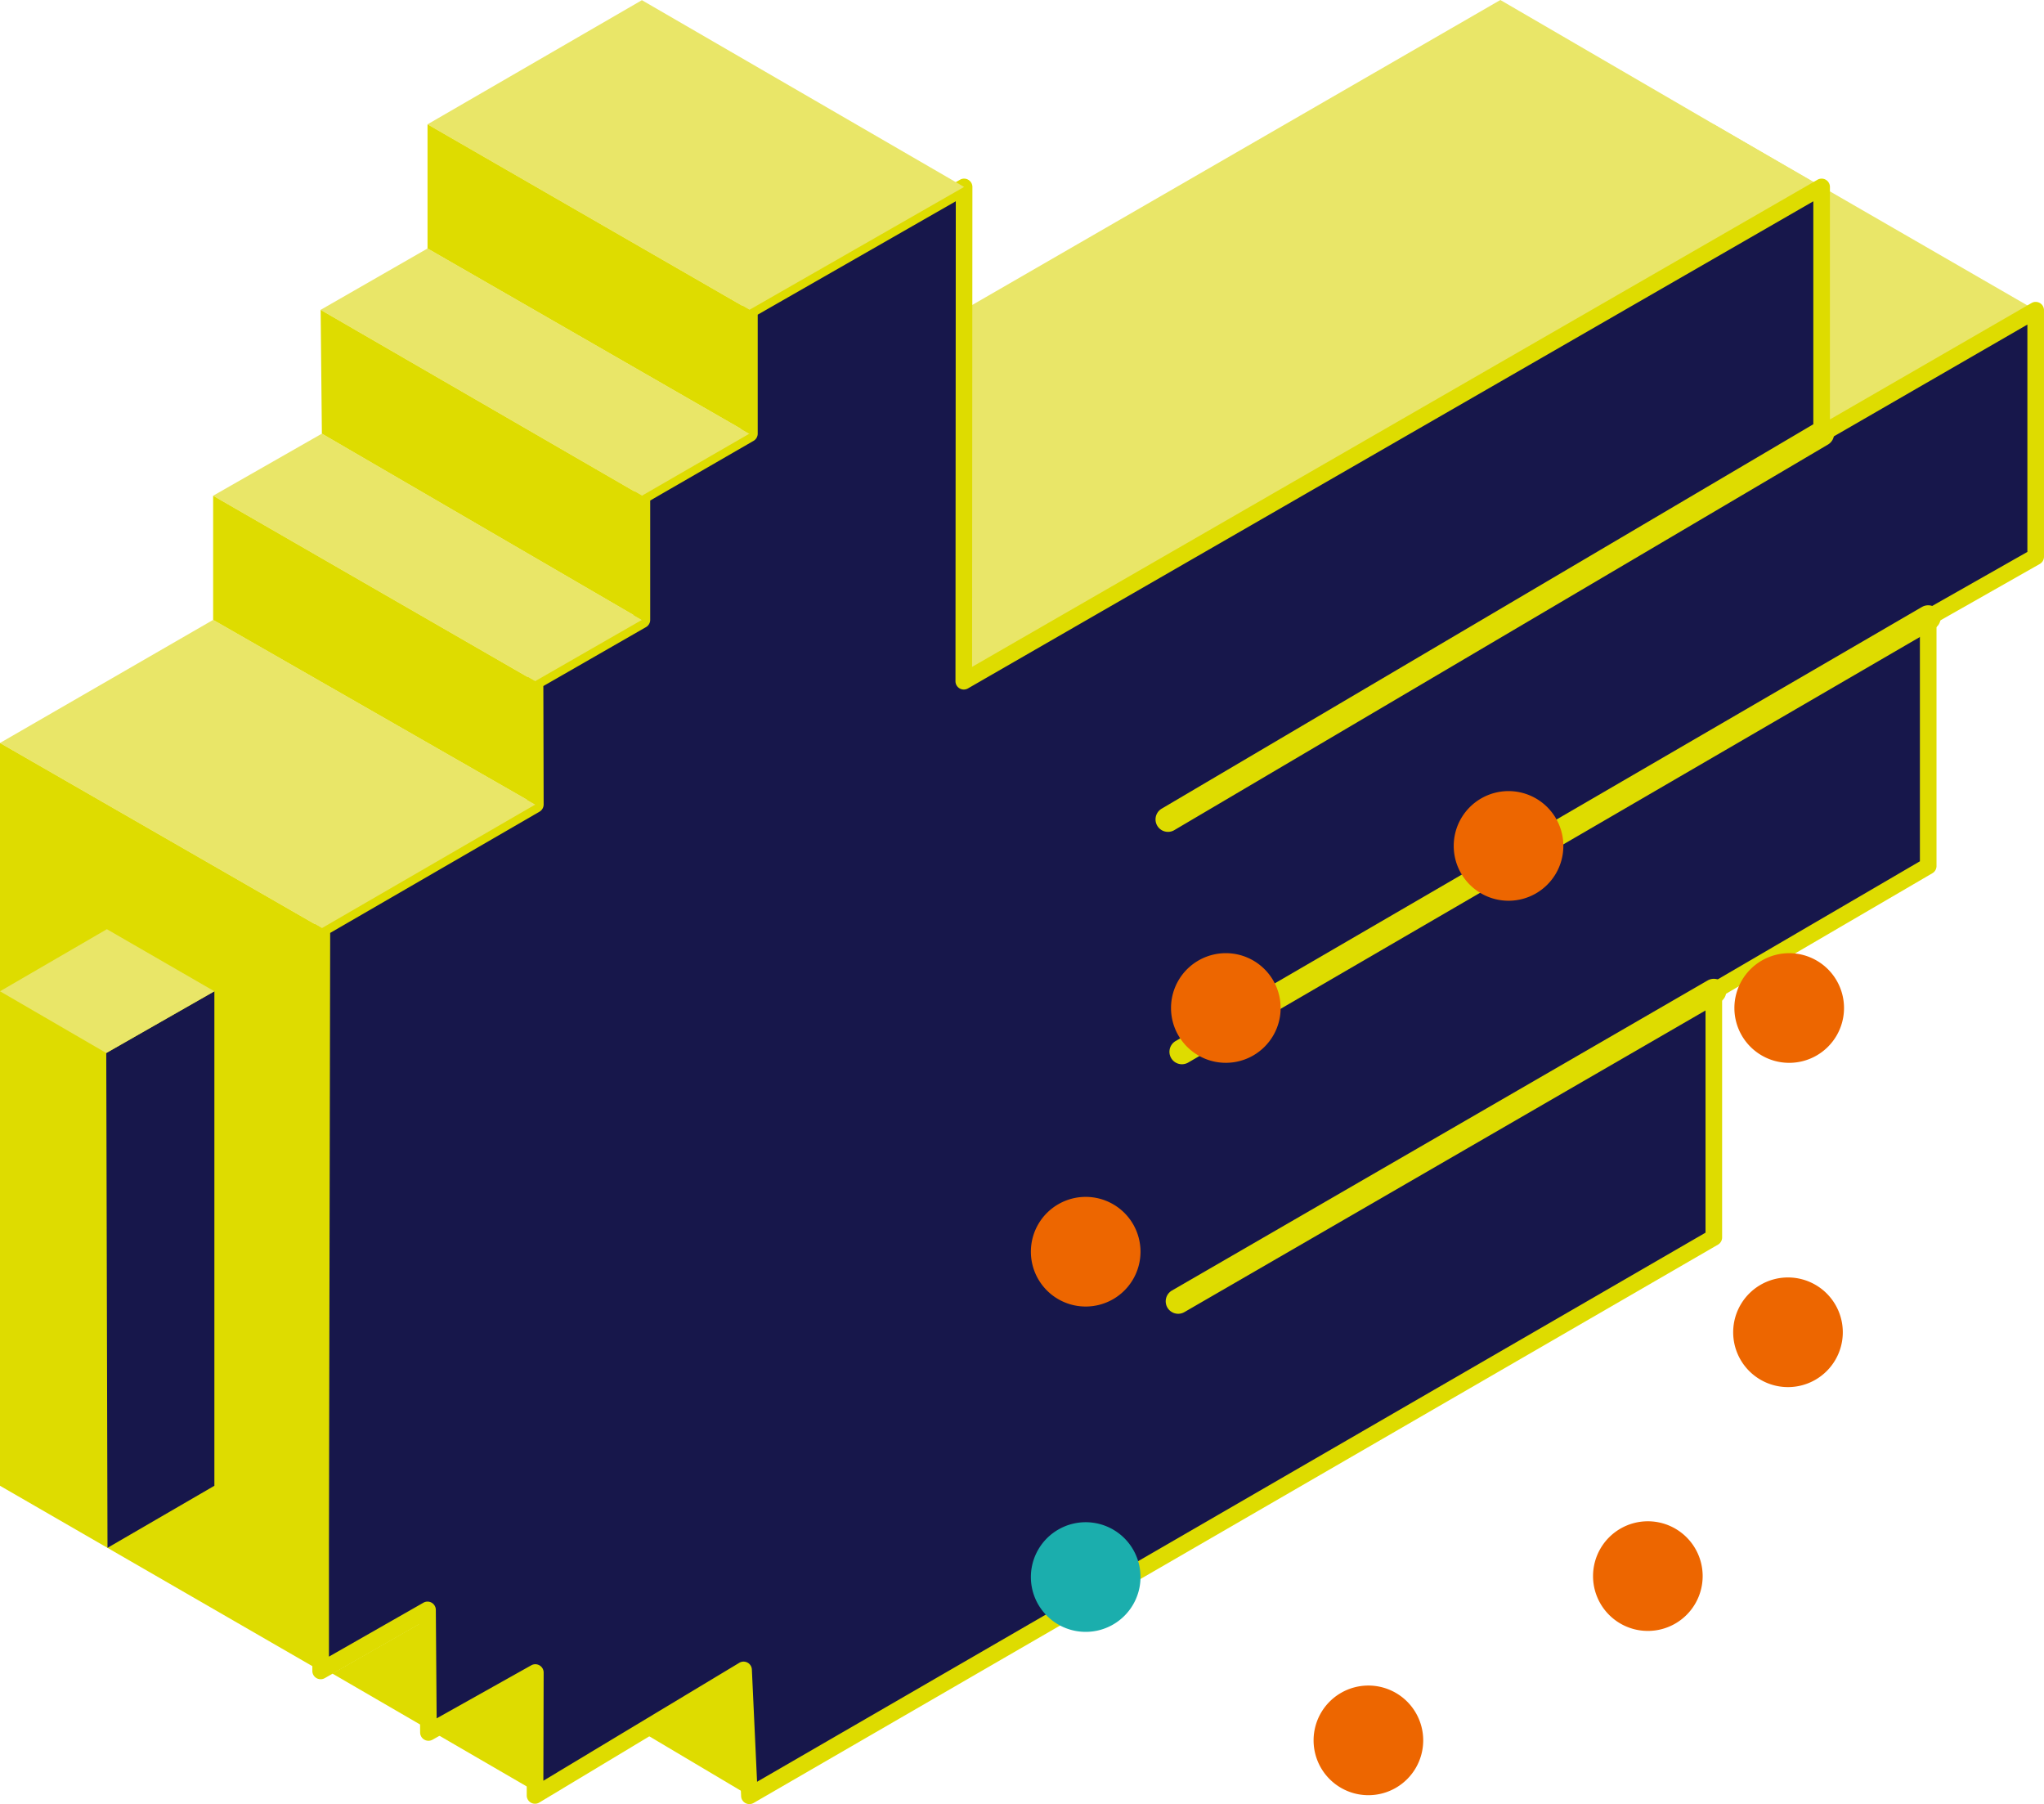 <svg xmlns="http://www.w3.org/2000/svg" width="241.919" height="213.481" viewBox="1426.049 287 241.919 213.481"><g data-name="Raggruppa 4141"><g data-name="Raggruppa 297"><path d="m1514.745 499.498-12.613-7.493 11.924-7.402.689 14.895Z" fill="#dedc00" fill-rule="evenodd" data-name="Tracciato 1980"/></g><g data-name="Raggruppa 298"><path d="m1465.382 485.032 12.65-7.219 11.377 7.1 1.347 14.852-25.374-14.733Z" fill="#dedc00" fill-rule="evenodd" data-name="Tracciato 1981"/></g><g data-name="Raggruppa 299"><path d="m1666.985 323.707-38.097-21.995-25.556 15.156 38.316 21.467 25.337-14.628Z" fill="#e9e668" fill-rule="evenodd" data-name="Tracciato 1982"/></g><g data-name="Raggruppa 300"><path d="m1603.625 287 38.023 22.121-101.53 58.491-38.096-21.952L1603.625 287Z" fill="#e9e668" fill-rule="evenodd" data-name="Tracciato 1983"/></g><g data-name="Raggruppa 301"><path d="m1463.998 470.158.147-73.33 25.264-14.63-.037-14.586 12.65-7.26V345.66l12.723-7.345v-14.65l25.41-14.544-.037 58.491 101.53-58.491v29.214l25.337-14.628v29.172l-12.723 7.22v29.383l-25.374 14.817v29.13l-114.143 66.07-.689-14.896-24.684 14.853.037-14.544-12.65 7.093-.11-14.501-12.65 7.219v-14.565Z" fill="#17174b" fill-rule="evenodd" data-name="Tracciato 1984"/><path d="M1514.744 500.481a.98.98 0 0 1-.98-.938l-.614-13.247-23.273 14.001a.975.975 0 0 1-.99.014.979.979 0 0 1-.497-.857l.031-12.861-11.182 6.269a.984.984 0 0 1-1.464-.849l-.096-12.824-11.194 6.388a.983.983 0 0 1-1.469-.855v-14.566l.147-73.33c0-.35.187-.673.49-.85l24.772-14.343-.035-14.019a.983.983 0 0 1 .492-.854l12.157-6.977V345.66a.98.98 0 0 1 .492-.85l12.23-7.063v-14.083c0-.351.19-.678.496-.853l25.41-14.542a.975.975 0 0 1 .982.002c.302.176.49.5.49.85l-.037 56.79 100.056-57.642a.983.983 0 0 1 1.473.853v27.511l23.863-13.777a.978.978 0 0 1 .983 0c.305.175.49.5.49.85v29.173a.98.98 0 0 1-.497.854l-12.225 6.938v28.81a.98.98 0 0 1-.488.849l-24.885 14.533v28.566a.985.985 0 0 1-.49.851l-114.144 66.07a.995.995 0 0 1-.494.131Zm-.687-16.86a.983.983 0 0 1 .98.936l.615 13.281 112.255-64.975v-28.565c0-.35.183-.672.486-.849l24.887-14.531v-28.82c0-.354.19-.68.498-.854l12.224-6.937v-26.899l-23.861 13.779a.99.99 0 0 1-.985 0 .988.988 0 0 1-.49-.853v-27.513l-100.056 57.642a.985.985 0 0 1-1.475-.85l.037-56.797-23.444 13.418v14.08a.984.984 0 0 1-.492.853l-12.232 7.06v14.124a.981.981 0 0 1-.494.853l-12.153 6.977.035 14.015a.988.988 0 0 1-.49.852l-24.776 14.346-.145 72.766v12.87l11.18-6.38a.982.982 0 0 1 1.47.847l.098 12.837 11.2-6.278a.984.984 0 0 1 1.464.86l-.034 12.8 23.19-13.954a.974.974 0 0 1 .508-.141Z" fill="#dedc00" fill-rule="evenodd" data-name="Tracciato 1985"/></g><g data-name="Raggruppa 302"><path d="m1540.155 309.121-38.133-22.1-25.373 14.692 38.096 21.951 25.41-14.543Z" fill="#e9e668" fill-rule="evenodd" data-name="Tracciato 1986"/></g><g data-name="Raggruppa 303"><path d="m1514.745 338.315-38.096-21.912-12.65 7.261 38.023 21.996 12.723-7.345Z" fill="#e9e668" fill-rule="evenodd" data-name="Tracciato 1987"/></g><g data-name="Raggruppa 304"><path d="m1502.022 360.351-37.877-22.036-12.87 7.345 38.097 21.952 12.65-7.26Z" fill="#e9e668" fill-rule="evenodd" data-name="Tracciato 1988"/></g><g data-name="Raggruppa 305"><path d="m1489.409 382.198-38.134-21.847-25.226 14.565 38.096 21.911 25.264-14.629Z" fill="#e9e668" fill-rule="evenodd" data-name="Tracciato 1989"/></g><g data-name="Raggruppa 306"><path d="M1476.649 301.712v14.691l38.096 21.912v-14.65l-38.096-21.953Z" fill="#dedc00" fill-rule="evenodd" data-name="Tracciato 1990"/></g><g data-name="Raggruppa 307"><path d="m1502.022 360.351-37.877-22.036-.147-14.65 38.024 21.995v14.691Z" fill="#dedc00" fill-rule="evenodd" data-name="Tracciato 1991"/></g><g data-name="Raggruppa 308"><path d="m1489.409 382.198-.037-14.586-38.097-21.952v14.691l38.134 21.847Z" fill="#dedc00" fill-rule="evenodd" data-name="Tracciato 1992"/></g><g data-name="Raggruppa 309"><path d="m1464.145 396.827-.147 87.896-37.95-21.911v-87.896l38.097 21.911Z" fill="#dedc00" fill-rule="evenodd" data-name="Tracciato 1993"/></g><g data-name="Raggruppa 310"><path d="M1451.422 404.299v58.513l-12.65 7.346-.147-58.555 12.797-7.304Z" fill="#17174b" fill-rule="evenodd" data-name="Tracciato 1994"/></g><g data-name="Raggruppa 311"><path d="m1426.049 404.299 12.65-7.346 12.723 7.346-12.797 7.304-12.576-7.304Z" fill="#e9e668" fill-rule="evenodd" data-name="Tracciato 1995"/></g><g data-name="Raggruppa 312"><path d="M1564.287 385.435a1.474 1.474 0 0 1-.75-2.743l77.363-45.626a1.475 1.475 0 0 1 2.019.52c.412.702.18 1.605-.522 2.019l-77.363 45.626c-.234.14-.492.204-.747.204Z" fill="#dedc00" fill-rule="evenodd" data-name="Tracciato 1996"/></g><g data-name="Raggruppa 313"><path d="M1565.937 412.934a1.475 1.475 0 0 1-.743-2.75l88.328-51.36a1.475 1.475 0 0 1 2.015.534c.409.704.169 1.606-.533 2.015l-88.328 51.362a1.488 1.488 0 0 1-.74.199Z" fill="#dedc00" fill-rule="evenodd" data-name="Tracciato 1997"/></g><g data-name="Raggruppa 314"><path d="M1565.493 442.46a1.477 1.477 0 0 1-1.278-.735 1.477 1.477 0 0 1 .538-2.015l63.397-36.688a1.473 1.473 0 1 1 1.477 2.552l-63.397 36.688a1.475 1.475 0 0 1-.737.199Z" fill="#dedc00" fill-rule="evenodd" data-name="Tracciato 1998"/></g><g data-name="Raggruppa 323"><g data-name="Raggruppa 315"><path d="M1548.06 435.066a6.487 6.487 0 1 1 0 .1z" fill="#ed6600" fill-rule="evenodd" data-name="Ellisse 134"/></g><g data-name="Raggruppa 316"><path d="M1564.646 406.227a6.487 6.487 0 1 1 0 .1z" fill="#ed6600" fill-rule="evenodd" data-name="Ellisse 135"/></g><g data-name="Raggruppa 317"><path d="M1598.106 387.049a6.487 6.487 0 1 1 0 .1z" fill="#ed6600" fill-rule="evenodd" data-name="Ellisse 136"/></g><g data-name="Raggruppa 318"><path d="M1631.325 406.23a6.487 6.487 0 1 1 0 .1z" fill="#ed6600" fill-rule="evenodd" data-name="Ellisse 137"/></g><g data-name="Raggruppa 319"><path d="M1631.181 444.6a6.487 6.487 0 1 1 0 .1z" fill="#ed6600" fill-rule="evenodd" data-name="Ellisse 138"/></g><g data-name="Raggruppa 320"><path d="M1614.595 473.452a6.487 6.487 0 1 1 0 .1z" fill="#ed6600" fill-rule="evenodd" data-name="Ellisse 139"/></g><g data-name="Raggruppa 321"><path d="M1581.52 492.89a6.487 6.487 0 1 1 0 .1z" fill="#ed6600" fill-rule="evenodd" data-name="Ellisse 140"/></g><g data-name="Raggruppa 322"><path d="M1548.06 473.563a6.487 6.487 0 1 1 0 .1z" fill="#1baead" fill-rule="evenodd" data-name="Ellisse 141"/></g></g></g></svg>